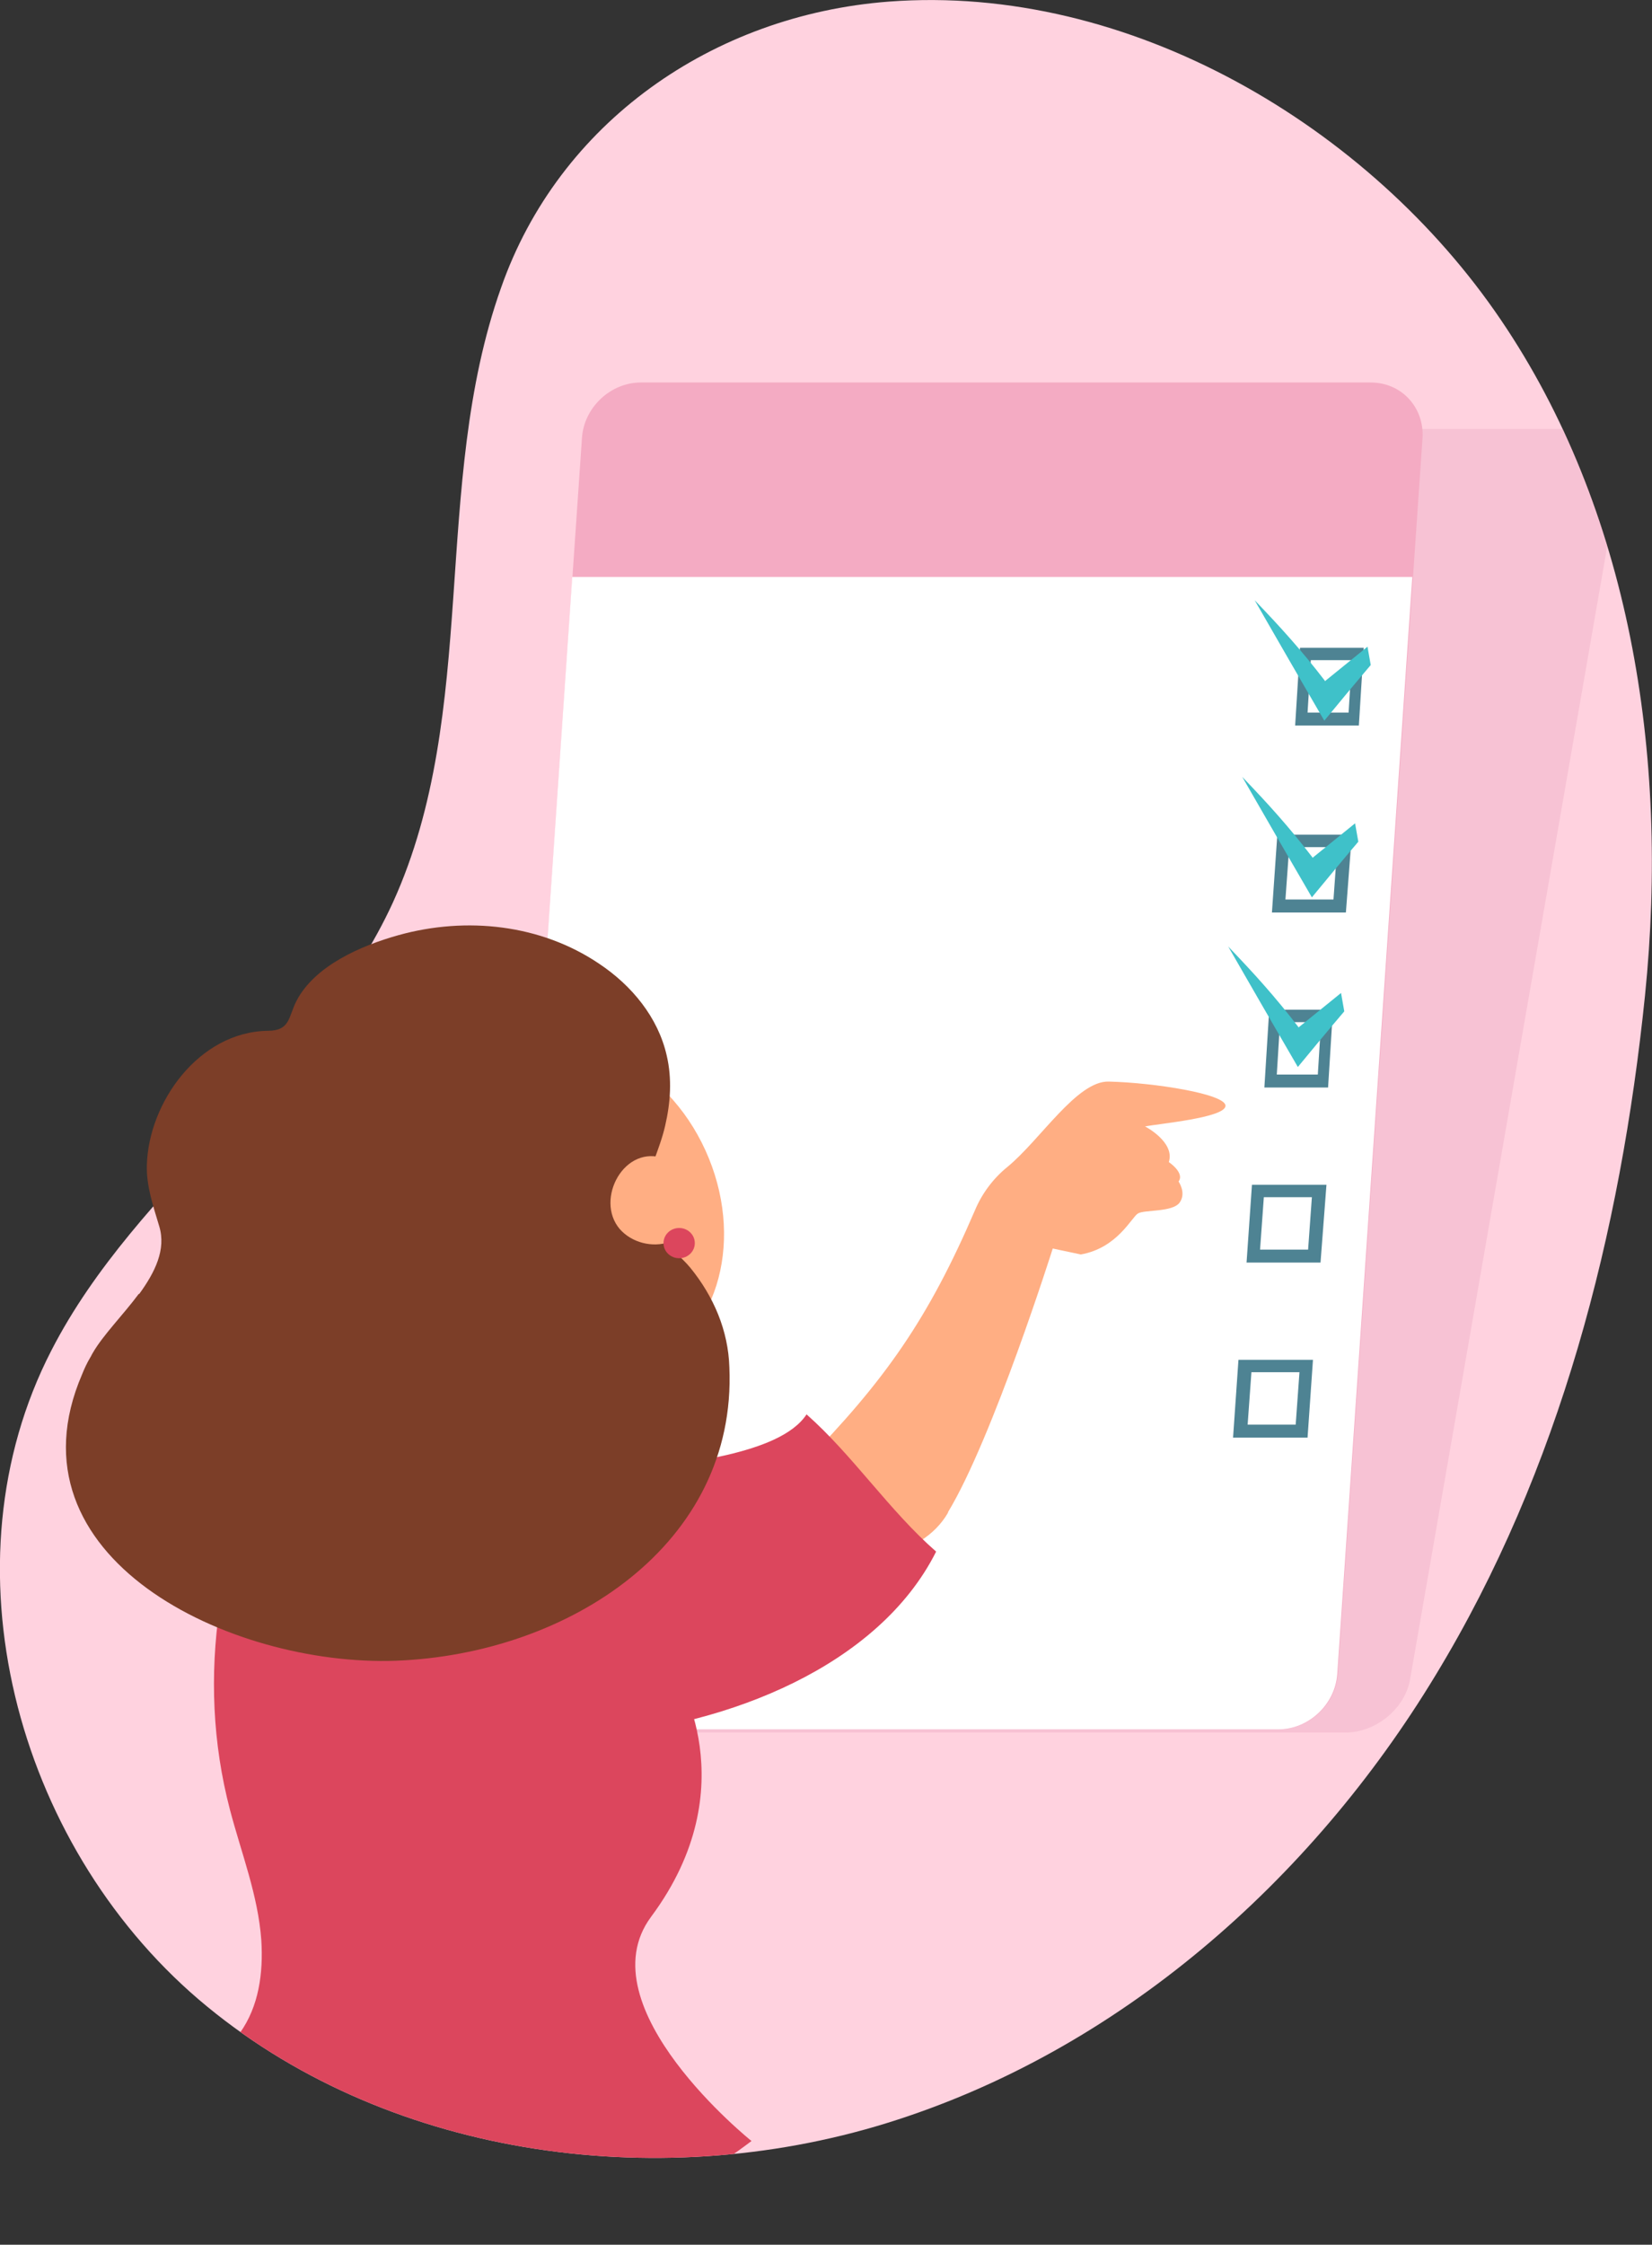 <svg xmlns="http://www.w3.org/2000/svg" xmlns:xlink="http://www.w3.org/1999/xlink" id="a" viewBox="0 0 306 415.5"><rect x="0" y="0" width="306" height="415.5" fill="#333333" stroke="none"/><defs><style>.c{fill:#3fc1c9;}.d{fill:#dc465d;}.e{fill:#e29fb8;opacity:.3;}.f{fill:#fff;}.g{fill:#f4abc3;}.h{fill:none;}.i{clip-path:url(#b);}.j{fill:#ffae83;}.k{fill:#ffd2df;}.l{fill:#4e8393;}.m{fill:#7c3e28;}</style><clipPath id="b"><path class="h" d="M278,59.2c23.7,34.9,31.3,80.1,26.7,125.1-4.5,43.9-15.7,87.8-38.8,125.8-23,38-58.7,69.6-101.7,82.9-43,13.3-93.4,6.1-127.4-22.9-34-29.1-47.6-80.7-27.3-120.1,15.9-31,48.8-51.3,63.3-83,16.1-35.4,7-77.1,20-113.7C103.5,22.7,132,2.8,164.6.3c44.7-3.4,89.2,23.2,113.4,58.9Z"></path></clipPath></defs><g class="i"><path class="k" d="M278,59.2c23.7,34.9,31.3,80.1,26.7,125.1-4.5,43.9-15.7,87.8-38.8,125.8-23,38-58.7,69.6-101.7,82.9-43,13.3-93.4,6.1-127.4-22.9-34-29.1-47.6-80.7-27.3-120.1,15.9-31,48.8-51.3,63.3-83,16.1-35.4,7-77.1,20-113.7C103.5,22.7,132,2.8,164.6.3c44.7-3.4,89.2,23.2,113.4,58.9Z"></path><path class="e" d="M156.2,79.4h135.1c5.7-.1,9.5,4.3,8.5,9.7l-38.6,221.7c-.9,5.4-6.3,9.9-12,9.9H114.2c-5.7.1-9.5-4.3-8.5-9.7l38.6-221.7c.9-5.4,6.3-9.9,12-9.9Z"></path><path class="g" d="M118.8,70.8h135.1c5.7,0,9.9,4.6,9.6,10.2l-15.7,228.9c-.4,5.6-5.3,10.2-10.9,10.2H101.7c-5.7,0-9.9-4.6-9.6-10.2l15.7-228.9c.4-5.6,5.3-10.2,10.9-10.2Z"></path><path class="f" d="M247.7,309.9c-.4,5.6-5.3,10.2-10.9,10.2H101.7c-5.7,0-9.9-4.6-9.6-10.2l13.9-203.1h155.6l-13.9,203.1Z"></path><path class="l" d="M235.5,168.9h13.8l1.1-14.4h-13.8l-1,14.4ZM247,166.5h-8.9l.7-9.7h8.9l-.7,9.7Z"></path><path class="l" d="M234.2,201.3h11.8l.9-14.4h-11.8l-.9,14.4ZM244.1,198.9h-7.6l.6-9.7h7.6l-.6,9.7Z"></path><path class="l" d="M230.8,233.7h13.8l1.1-14.4h-13.8l-1,14.4ZM242.3,231.3h-8.9l.7-9.7h8.9l-.7,9.7Z"></path><path class="l" d="M239.9,134.3h11.8l.9-14.4h-11.8l-.9,14.4ZM249.8,131.9h-7.6l.6-9.7h7.6l-.6,9.7Z"></path><path class="l" d="M228.4,266.1h13.8l1-14.4h-13.8l-1,14.4ZM240,263.7h-8.9l.7-9.7h8.9l-.7,9.7Z"></path><path class="c" d="M245.4,126.1c2.6-2.1,5.3-4.3,7.9-6.4l.6,3.4c-2.9,3.4-5.8,6.9-8.6,10.3-4.3-7.4-8.6-14.8-12.9-22.3,4.8,5,8.7,9.3,13,14.9Z"></path><path class="c" d="M243.1,158.8c2.6-2.1,5.3-4.3,7.9-6.4l.6,3.4c-2.9,3.4-5.8,6.9-8.6,10.3-4.3-7.4-8.6-14.8-12.9-22.3,4.8,5,8.7,9.3,13,14.9Z"></path><path class="c" d="M240.5,190.2c2.6-2.1,5.3-4.3,7.9-6.4l.6,3.4c-2.9,3.4-5.8,6.9-8.6,10.3-4.3-7.4-8.6-14.8-12.9-22.3,4.8,5,8.7,9.3,13,14.9Z"></path><path class="j" d="M175.6,279.9c8.3-13.7,19.4-48.8,19.4-48.8l5.2,1.1c6.8-1.2,9.4-6.9,10.6-7.6,1.2-.7,6.4-.2,7.7-2,1.3-1.8-.2-3.9-.2-3.9,1.2-1.6-1.8-3.6-1.8-3.6,1.2-3.7-4.4-6.6-4.4-6.6,2.5-.5,14.8-1.6,14.9-3.8.1-2.2-13.2-4.3-21.6-4.5-5.9-.2-12.7,10.8-18.8,15.8-2.6,2.1-4.7,4.9-6,8-8.6,20-16.6,31.5-31.8,47l-22.7,11.3,14.8,21.9,29.6-19c2.1-1.3,3.9-3.1,5.1-5.2Z"></path><path class="d" d="M52.4,261.7l43.2-5c11.5,16.8,22,34.3,31.3,52.4l-1.8.7s13.5,20.8-4.5,45c-12.4,16.7,18.6,41.5,18.6,41.5-55.4,42.1-107,1.7-107,1.7l2.9-6.3c2.5-5.5,5.9-10.6,9.4-15.5,3.4-4.8,4.3-10.9,3.9-17.1-.6-8.3-3.7-16.1-5.8-24.1-6.5-24.8-1.9-50.3,9.7-73.3Z"></path><path class="d" d="M110.6,321.2c24.1-1.9,52.1-12.7,62.8-34-8.7-7.6-15.4-17.8-24-25.4-5,7.6-23.6,8.9-32.7,10.7-9.1,1.7-16.4,5.1-23.7,10.7-8.2,6.2-12.7,12.8-9.4,22.4,3.3,9.6,16.8,16.4,27.1,15.6Z"></path></g><path class="j" d="M83.2,233.1c6.6,16.2,22.7,25.2,36,20s18.7-22.5,12.1-38.7c-6.6-16.2-22.7-25.2-36-20-13.3,5.2-18.7,22.5-12.1,38.7Z"></path><path class="m" d="M25.8,239.5c2.9-4,5-8.2,3.7-12.5-1.1-3.7-2.4-7.4-2.3-11.3.3-11.6,9.6-24.7,22.4-24.9,4.2,0,3.8-2.6,5.3-5.5,3.4-6.6,12.1-10.3,18.9-12.2,12.6-3.5,26.4-2,37.2,5.3,6,4,10.9,9.9,12.5,17,1,4.3.7,8.7-.3,13-1,4.4-3.3,8.7-4,13.1-1,5.7,5.6,9.4,8.7,13.2,4.3,5.3,7,11.6,7.2,18.4,1.4,32.7-29.7,53.1-61.8,54.3-30.7,1.1-72.7-19.1-58.1-53,.4-1,.9-2.1,1.5-3.1.2-.3.3-.6.5-.9,1.9-3.3,5.6-7,8.5-10.9Z"></path><path class="j" d="M114.8,227.5c2.2,2.5,6,3.5,9.2,2.4,7.4-2.6,5.9-12.8-.8-15.4-7.5-2.9-13.1,7.5-8.4,13Z"></path><ellipse class="d" cx="125.8" cy="230.1" rx="2.9" ry="2.8"></ellipse></svg>